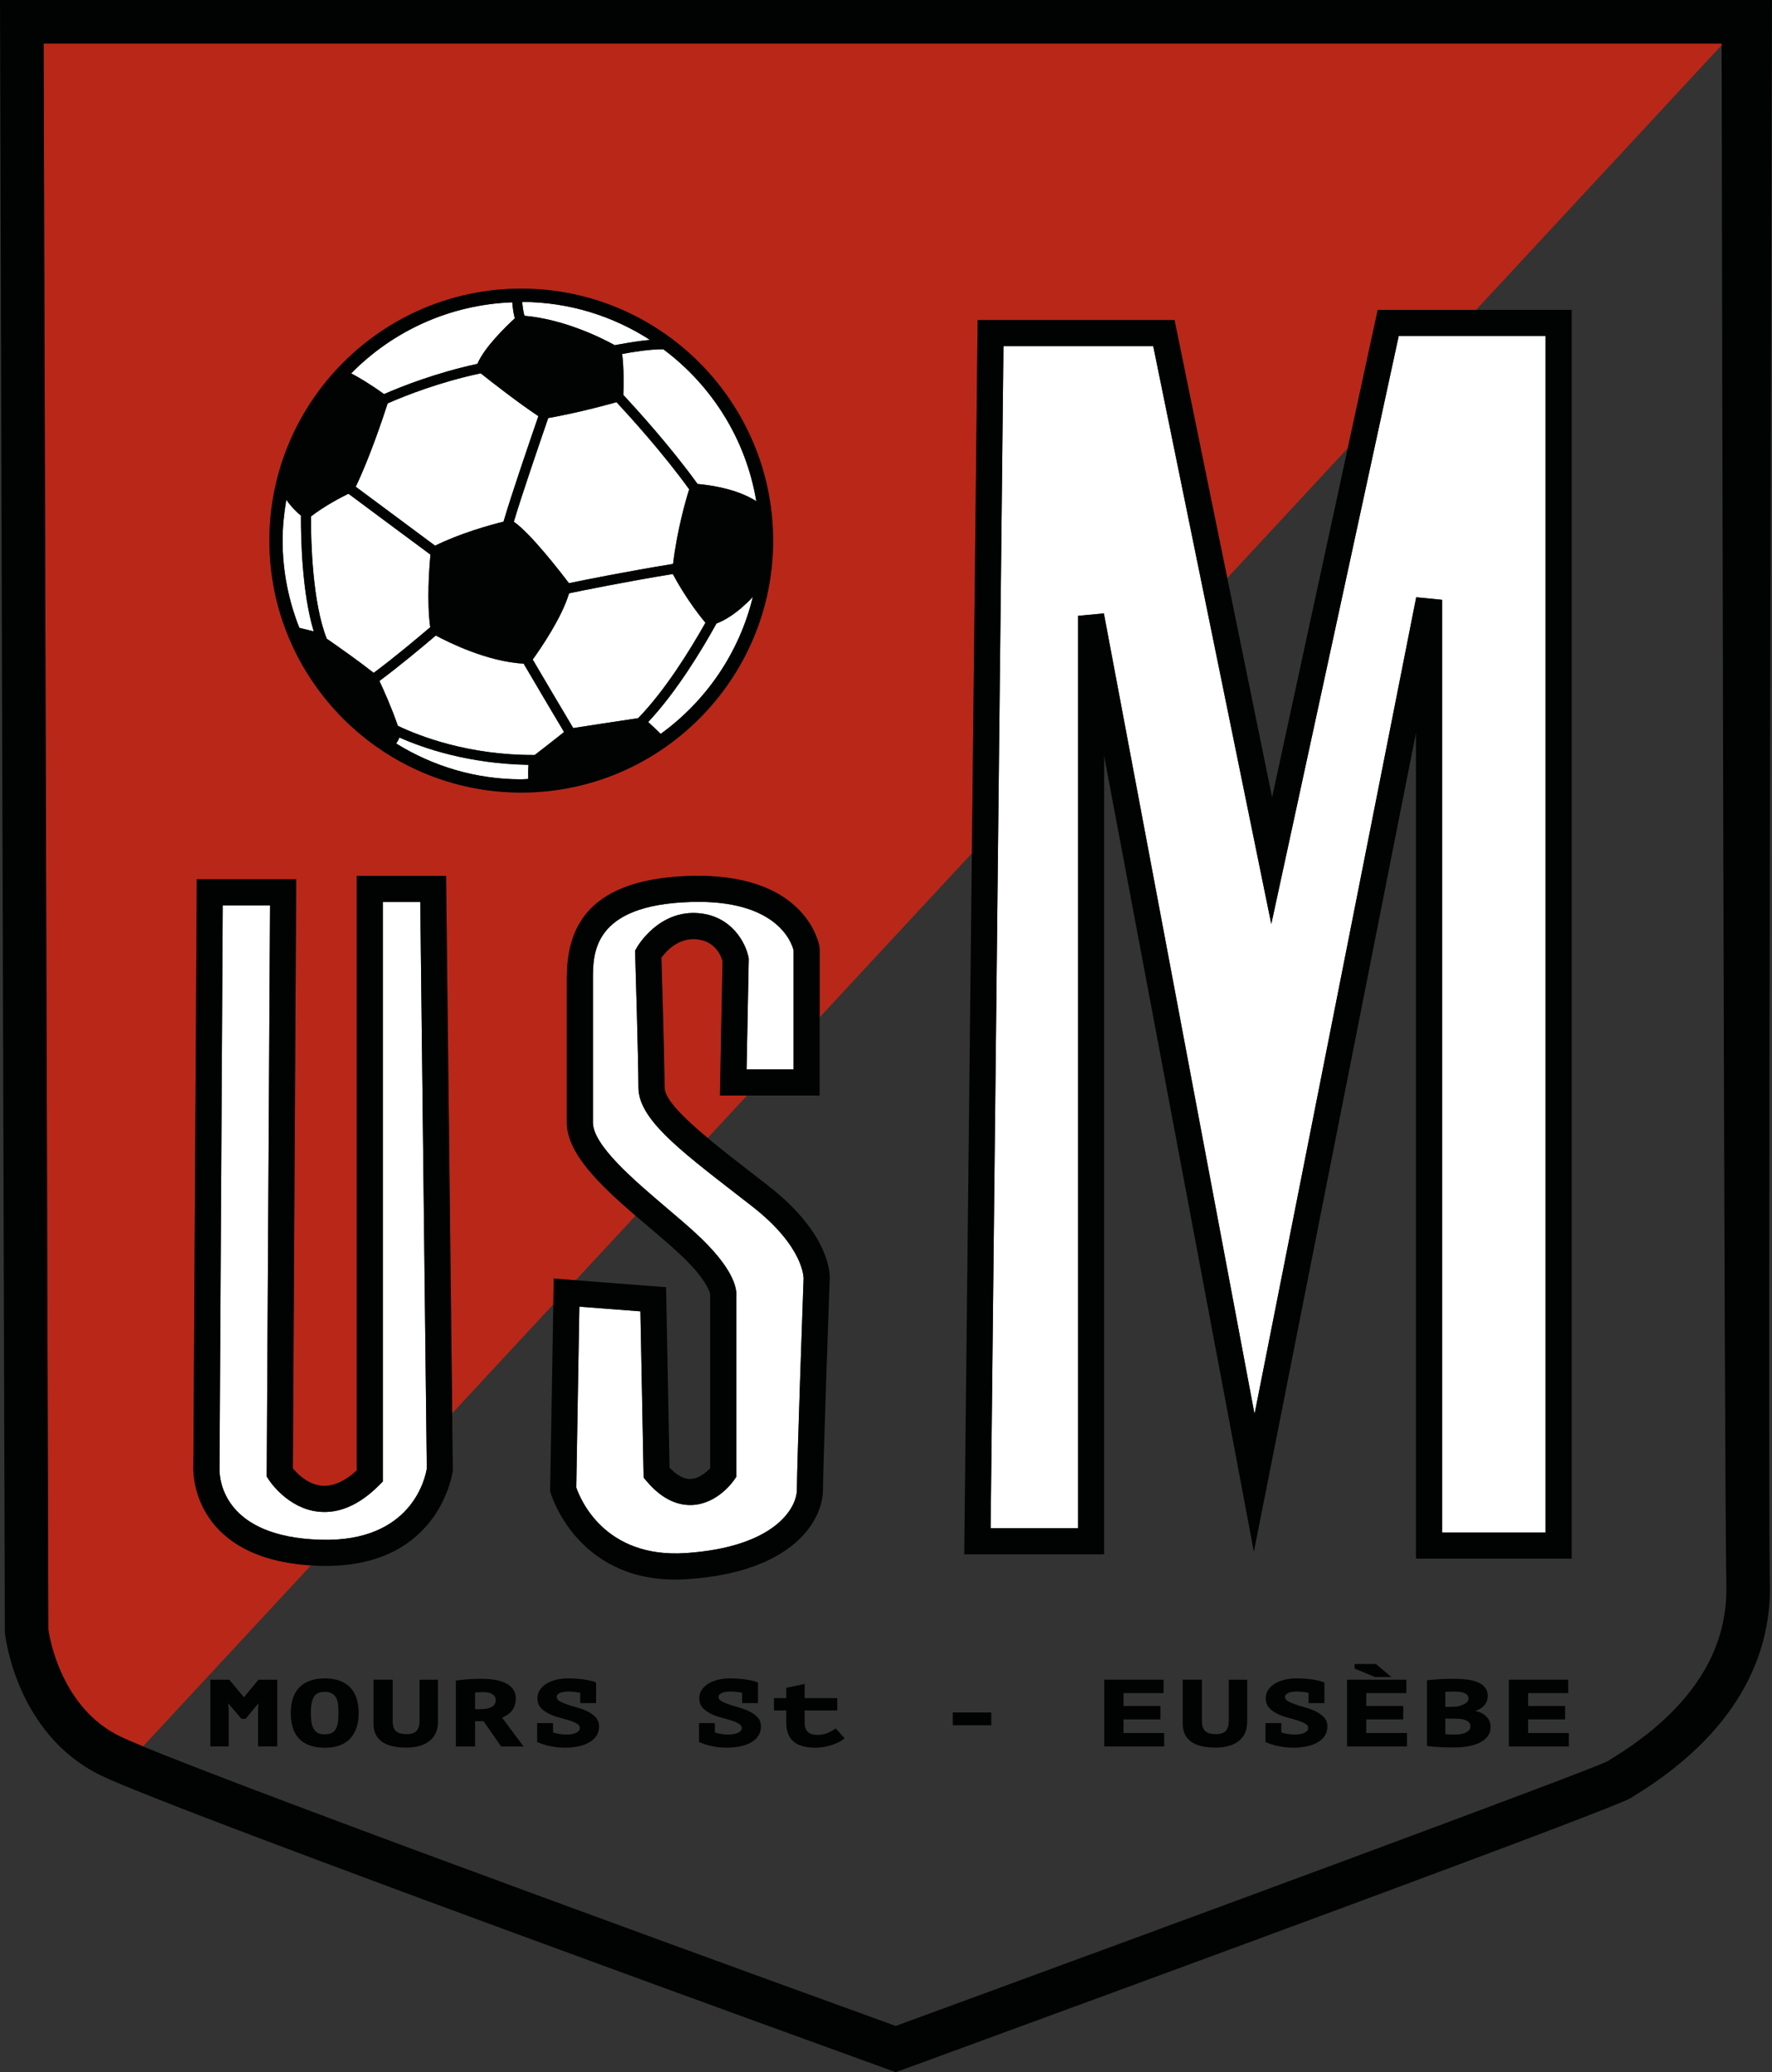 <?xml version="1.0" encoding="utf-8"?>
<!-- Generator: Adobe Illustrator 25.0.0, SVG Export Plug-In . SVG Version: 6.00 Build 0)  -->
<svg version="1.1" id="Layer_1" xmlns="http://www.w3.org/2000/svg" xmlns:xlink="http://www.w3.org/1999/xlink" x="0px" y="0px"
	 viewBox="0 0 502.36 587.23" enable-background="new 0 0 502.36 587.23" xml:space="preserve">
<rect x="0" y="0" width="502.36" height="587.23" fill="#333333" stroke="none"/>
<g>
	<g>
		<path fill="#B92718" d="M488.08,12.33l-475.71,0l1.34,449.48c0.36,2.47,3.72,22.21,20.34,30.25c1.39,0.67,3.6,1.63,6.5,2.83     l47.62-51.3c-32.38-2.04-33.35-24.58-33.35-27.21c0-2.81,0.91-156.99,0.95-163.55l0.02-3.68h28.2l-0.96,166.95     c1.21,1.47,4.14,4.51,8.07,4.91c3.15,0.31,6.53-1.14,10.05-4.32V248.22h25.32l1.75,152.25l28.65-30.86l0.12-7.31l6.22,0.48     l16.97-18.28c-10.15-8.73-19.48-17.68-19.48-26.41v-40.65c0-12.08,3.6-28.24,34.78-29.22c33.15-0.99,36.72,19.27,36.85,20.14     l0.05,0.58v19.33l43.15-46.48l1.64-151.08h55.82l14.94,73.09l34.16-36.8l8.49-39.18h27.87l69.63-75.01     C488.08,12.64,488.08,12.48,488.08,12.33z M147.77,224.6c-39.37,0-71.4-32.03-71.4-71.4c0-39.37,32.03-71.41,71.4-71.41     c39.37,0,71.41,32.03,71.41,71.41C219.17,192.56,187.14,224.6,147.77,224.6z"/>
		<path fill="#B92718" d="M204.84,272.37c-0.35-1.29-1.95-5.71-7.36-6.21c-5.25-0.48-8.72,3.49-9.97,5.22     c0.17,5.71,0.89,30,0.89,36.77c0,3.27,5.23,8.49,12.22,14.33l11.17-12.04h-7.68L204.84,272.37z"/>
	</g>
	<g>
		<path fill="#FFFFFF" d="M105.94,190.68c5.77-4.29,12.3-9.75,16.03-12.94c-0.99-7.11-0.31-16.53,0.07-20.56     c-6.68-4.93-17.5-12.99-23.25-17.26c-2.23,1.08-6.72,3.43-10.64,6.44c-0.01,7.18,0.42,24.41,4.49,34.65     C96.01,183.33,101.85,187.45,105.94,190.68z"/>
		<path fill="#FFFFFF" d="M88.95,178.92c-3.32-10.93-3.65-26.21-3.62-32.79c-1.19-0.98-2.8-2.54-4.15-4.51     c-0.65,3.77-1.06,7.62-1.06,11.57c0,8.73,1.72,17.06,4.75,24.73L88.95,178.92z"/>
		<path fill="#FFFFFF" d="M123.55,180.09c-3.81,3.25-10.26,8.63-15.98,12.88c1.19,2.54,3.51,7.71,5.22,12.71     c6.04,2.9,20,8.37,38.8,8.27c2.1-1.62,5.76-4.47,8.32-6.51c-3.41-5.7-8.36-14.1-11.46-19.38     C138.21,187.51,127.24,182.08,123.55,180.09z"/>
		<path fill="#FFFFFF" d="M113.23,208.99c-0.22,0.58-0.56,1.18-0.9,1.71c10.32,6.39,22.44,10.14,35.44,10.14     c0.67,0,1.32-0.08,1.99-0.1c-0.03-1.15-0.03-2.55,0.07-4C132.76,216.44,119.92,211.98,113.23,208.99z"/>
		<path fill="#FFFFFF" d="M200,176.47c-5-5.99-8.41-12.21-9.25-13.81c-13.49,2.21-25.46,4.64-29.41,5.47     c-2.08,6.94-8.03,15.61-10.31,18.77c3.17,5.39,8.14,13.82,11.49,19.42c3.33-0.52,11.65-1.81,18.4-2.8     C188.5,195.72,195.52,184.42,200,176.47z"/>
		<path fill="#FFFFFF" d="M109.9,114.31c-1.31,4.06-5.08,15.37-9.05,23.62c5.71,4.26,15.94,11.86,22.5,16.71     c7.13-3.54,15.55-5.86,19.4-6.82c2.04-7.06,7.43-22.79,9.88-29.89c-5.92-3.94-13.29-9.71-16.35-12.14     C124.63,108.27,114.95,112.09,109.9,114.31z"/>
		<path fill="#FFFFFF" d="M161.3,165.26c4.52-0.94,16.34-3.32,29.51-5.46c1.16-9.56,3.51-17.75,4.57-21.14     c-7.41-10.28-16.92-20.74-20.6-24.69c-9.48,2.64-16.42,3.99-19.36,4.5c-2.29,6.63-7.55,21.97-9.75,29.38     C150.48,151.18,159.04,162.28,161.3,165.26z"/>
		<path fill="#FFFFFF" d="M183.76,204.61c1.04,0.94,2.4,2.21,3.54,3.36c12.84-9.3,22.28-22.96,26.13-38.82     c-4.37,4.67-8.05,6.68-10.31,7.54C198.79,184.51,191.69,196.17,183.76,204.61z"/>
		<path fill="#FFFFFF" d="M176.71,111.91c3.65,3.91,13.45,14.67,21.04,25.23c8.84,0.84,13.98,3.16,16.66,4.89     c-2.94-17.57-12.64-32.84-26.37-43.06c-3.75-0.02-8.32,0.73-11.66,1.33C176.89,104.3,176.81,109.39,176.71,111.91z"/>
		<path fill="#FFFFFF" d="M174.29,97.81c0.38-0.07,0.78-0.14,1.16-0.21c2.57-0.46,5.72-1,8.81-1.29     c-10.47-6.74-22.88-10.71-36.21-10.76c0.08,1.09,0.26,2.51,0.62,3.92C159.79,90.46,170.17,95.55,174.29,97.81z"/>
		<path fill="#FFFFFF" d="M135.34,103.11c2-4.73,8.19-10.69,10.61-12.9c-0.44-1.66-0.63-3.31-0.72-4.54     c-17.85,0.67-33.95,8.22-45.67,20.14c1.68,0.88,5.09,2.81,9.32,5.87C114.04,109.42,123.72,105.62,135.34,103.11z"/>
		<path fill="#FFFFFF" d="M108.54,255.62v164.2l-1.08,1.08c-5.58,5.58-11.35,8.1-17.19,7.48c-8.72-0.92-13.84-8.7-14.06-9.03     l-0.6-0.93l0.93-161.85h-13.4c-0.14,24.02-0.92,157.27-0.92,159.83c0,3.18,1.38,19.11,28.55,19.93     c26.13,0.84,29.85-17.85,30.22-20.17l-1.85-160.54H108.54z"/>
		<path fill="#FFFFFF" d="M213.17,341.8l-4.23-3.28c-16.83-13.03-27.95-21.63-27.95-30.37c0-7.42-0.91-37.41-0.92-37.72l-0.03-1.04     l0.52-0.91c0.25-0.44,6.27-10.72,17.59-9.7c9.38,0.85,13.28,8.54,14.04,12.49l0.07,0.38l-0.61,31.38h13.32V269.3     c-0.45-1.85-4.38-14.52-29.27-13.69c-27.61,0.86-27.61,14.5-27.61,21.82v40.65c0,6.47,11.59,16.31,20.9,24.22     c2.92,2.48,5.67,4.82,8.15,7.08c10.8,9.9,11.83,15.68,11.6,18.09v51.02l-0.66,0.95c-0.47,0.69-4.83,6.7-11.83,7.04     c-4.62,0.2-8.96-2.05-12.94-6.76l-0.85-1l-0.91-47.11l-17.31-1.33l-0.87,51.24c1.06,3.12,7.9,20.12,31.02,18.59     c24.93-1.66,31.52-12.53,31.52-18.05c0-6.61,1.82-57.52,1.89-59.68C227.82,362.18,228.01,353.35,213.17,341.8z"/>
		<polygon fill="#FFFFFF" points="396.54,95.21 360.41,261.85 326.94,98.1 284.48,98.1 280.84,433.05 305.61,433.05 305.61,174.51      312.95,173.83 355.66,400.72 401.49,169.25 408.82,169.97 408.82,434.29 438.18,434.29 438.18,95.21   "/>
	</g>
	<g>
		<polygon fill="#010202" points="69.15,480.97 64.99,475.99 59.63,475.99 59.63,494.9 64.83,494.9 64.83,484.53 64.68,482.68      68.48,487.09 69.61,487.09 73.28,482.65 73.15,484.83 73.15,494.9 78.6,494.9 78.6,475.99 73.28,475.99   "/>
		<path fill="#010202" d="M99.47,478.39c-0.77-0.87-1.77-1.55-2.99-2.04c-1.21-0.48-2.7-0.73-4.42-0.73c-1.6,0-3.02,0.23-4.22,0.67     c-1.21,0.45-2.22,1.11-3.03,1.95c-0.81,0.84-1.41,1.89-1.8,3.11c-0.38,1.21-0.58,2.59-0.58,4.09c0,1.42,0.17,2.74,0.51,3.93     c0.34,1.21,0.9,2.26,1.67,3.13c0.77,0.87,1.79,1.56,3.01,2.04c1.22,0.48,2.71,0.73,4.44,0.73c3.21,0,5.64-0.88,7.23-2.62     c1.59-1.73,2.39-4.16,2.39-7.2c0-1.42-0.18-2.74-0.52-3.93C100.81,480.31,100.24,479.26,99.47,478.39z M88.85,489.79     c-0.28-0.53-0.47-1.17-0.57-1.9c-0.1-0.75-0.16-1.57-0.16-2.44c0-2.03,0.28-3.57,0.84-4.58c0.53-0.97,1.54-1.44,3.08-1.44     c0.88,0,1.59,0.16,2.1,0.47c0.51,0.31,0.91,0.73,1.17,1.25c0.28,0.54,0.46,1.18,0.53,1.91c0.08,0.75,0.12,1.55,0.12,2.4     c0,1.06-0.06,1.99-0.19,2.76c-0.12,0.75-0.34,1.37-0.64,1.86c-0.3,0.48-0.69,0.82-1.18,1.05c-0.5,0.23-1.14,0.35-1.92,0.35     c-0.86,0-1.55-0.15-2.05-0.45C89.51,490.71,89.12,490.3,88.85,489.79z"/>
		<path fill="#010202" d="M118.93,487.75c0,1.22-0.29,2.15-0.85,2.76c-0.56,0.6-1.51,0.91-2.83,0.91c-1.37,0-2.38-0.29-3-0.86     c-0.61-0.56-0.92-1.51-0.92-2.81v-11.76h-5.45v12.47c0,2.2,0.78,3.9,2.33,5.06c1.52,1.13,3.87,1.71,6.98,1.71     c1.28,0,2.48-0.14,3.57-0.43c1.1-0.29,2.05-0.73,2.84-1.32c0.8-0.59,1.44-1.35,1.88-2.26c0.44-0.9,0.67-1.98,0.67-3.21v-12.02     h-5.21V487.75z"/>
		<path fill="#010202" d="M143.66,486.04c0.53-0.32,0.99-0.71,1.36-1.15c0.37-0.44,0.67-0.96,0.88-1.54     c0.21-0.58,0.32-1.27,0.32-2.05c0-1.08-0.29-1.99-0.86-2.73c-0.56-0.72-1.31-1.29-2.23-1.71c-0.9-0.41-1.94-0.7-3.08-0.87     c-1.12-0.17-2.28-0.25-3.45-0.25c-0.5,0-1.04,0.01-1.63,0.02c-0.59,0.02-1.2,0.05-1.83,0.08c-0.63,0.04-1.26,0.08-1.88,0.15     c-0.63,0.06-1.21,0.13-1.76,0.2l-0.27,0.03v18.7h5.45v-7.16h2.42l4.98,7.16h6.35l-6.1-8.18     C142.81,486.52,143.25,486.28,143.66,486.04z M140.53,481.73c0,0.93-0.36,1.58-1.11,1.98c-0.8,0.43-1.85,0.64-3.14,0.64h-1.6     v-4.74c0.22-0.03,0.49-0.05,0.81-0.06c0.48-0.02,0.96-0.03,1.45-0.03c1.2,0,2.12,0.21,2.72,0.61     C140.25,480.53,140.53,481.05,140.53,481.73z"/>
		<path fill="#010202" d="M166.54,484.97c-0.9-0.44-1.89-0.81-2.94-1.1c-1.04-0.29-2.01-0.59-2.88-0.89     c-0.86-0.29-1.59-0.61-2.16-0.96c-0.51-0.31-0.75-0.68-0.75-1.15c0-0.44,0.26-0.78,0.8-1.06c0.6-0.31,1.45-0.46,2.52-0.46     c0.57,0,1.16,0.03,1.75,0.09c0.56,0.06,1.11,0.14,1.61,0.24v2.94h4.5v-5.83l-0.19-0.08c-0.85-0.34-1.99-0.61-3.39-0.8     c-1.4-0.19-2.84-0.29-4.28-0.29c-1.29,0-2.48,0.13-3.53,0.4c-1.06,0.27-1.99,0.65-2.75,1.14c-0.78,0.49-1.39,1.09-1.83,1.78     c-0.44,0.7-0.66,1.48-0.66,2.32c0,1.1,0.33,2.02,0.98,2.72c0.63,0.67,1.4,1.23,2.31,1.67c0.9,0.43,1.89,0.8,2.95,1.08     c1.08,0.29,2.03,0.56,2.88,0.83c0.86,0.27,1.58,0.59,2.16,0.94c0.51,0.31,0.75,0.69,0.75,1.17c0,0.54-0.3,0.97-0.93,1.31     c-0.68,0.37-1.67,0.55-2.93,0.55c-0.7,0-1.38-0.06-2.01-0.17c-0.62-0.11-1.19-0.25-1.74-0.42v-2.66h-4.5v5.38l0.2,0.08     c0.31,0.12,0.71,0.27,1.21,0.45c0.51,0.18,1.1,0.35,1.74,0.5c0.67,0.16,1.39,0.3,2.15,0.4c0.76,0.1,1.62,0.16,2.53,0.16     c1.35,0,2.63-0.12,3.8-0.36c1.18-0.24,2.22-0.61,3.09-1.11c0.89-0.5,1.58-1.13,2.08-1.88c0.5-0.76,0.76-1.65,0.76-2.64     c0-1.05-0.33-1.94-0.98-2.64C168.23,485.98,167.45,485.41,166.54,484.97z"/>
		<path fill="#010202" d="M212.43,484.97c-0.9-0.44-1.89-0.81-2.94-1.1c-1.04-0.29-2.01-0.59-2.88-0.89     c-0.86-0.29-1.59-0.61-2.16-0.96c-0.51-0.31-0.75-0.68-0.75-1.15c0-0.44,0.26-0.78,0.8-1.06c0.6-0.31,1.45-0.46,2.52-0.46     c0.57,0,1.16,0.03,1.75,0.09c0.56,0.06,1.11,0.14,1.61,0.24v2.94h4.5v-5.83l-0.19-0.08c-0.85-0.34-1.99-0.61-3.39-0.8     c-1.4-0.19-2.84-0.29-4.28-0.29c-1.29,0-2.48,0.13-3.53,0.4c-1.06,0.27-1.99,0.65-2.75,1.14c-0.78,0.49-1.39,1.09-1.83,1.78     c-0.44,0.7-0.66,1.48-0.66,2.32c0,1.1,0.33,2.02,0.98,2.72c0.63,0.67,1.4,1.23,2.31,1.67c0.9,0.43,1.89,0.8,2.95,1.08     c1.08,0.29,2.03,0.56,2.88,0.83c0.86,0.27,1.58,0.59,2.16,0.94c0.51,0.31,0.75,0.69,0.75,1.17c0,0.54-0.3,0.97-0.93,1.31     c-0.68,0.37-1.67,0.55-2.93,0.55c-0.7,0-1.38-0.06-2.01-0.17c-0.62-0.11-1.19-0.25-1.74-0.42v-2.66h-4.5v5.38l0.2,0.08     c0.31,0.12,0.71,0.27,1.21,0.45c0.51,0.18,1.1,0.35,1.74,0.5c0.67,0.16,1.39,0.3,2.15,0.4c0.76,0.1,1.62,0.16,2.53,0.16     c1.35,0,2.63-0.12,3.8-0.36c1.18-0.24,2.22-0.61,3.09-1.11c0.89-0.5,1.58-1.13,2.08-1.88c0.5-0.76,0.76-1.65,0.76-2.64     c0-1.05-0.33-1.94-0.98-2.64C214.12,485.98,213.34,485.41,212.43,484.97z"/>
		<path fill="#010202" d="M235.78,490.52c-0.34,0.2-0.7,0.39-1.09,0.55c-0.38,0.16-0.83,0.3-1.34,0.41     c-0.49,0.11-1.05,0.16-1.66,0.16c-1.14,0-2.03-0.28-2.66-0.83c-0.61-0.54-0.92-1.44-0.92-2.68v-3.43h9.25v-3.49h-9.25v-4.02     l-5.2,1.1v2.92h-3.5v3.49h3.5v3.43c0,2.46,0.71,4.29,2.11,5.43c1.38,1.13,3.45,1.7,6.14,1.7c0.75,0,1.51-0.06,2.27-0.19     c0.76-0.12,1.5-0.3,2.21-0.52c0.71-0.22,1.37-0.48,1.98-0.77c0.62-0.3,1.15-0.64,1.57-1l0.24-0.21l-2.5-2.78L235.78,490.52z"/>
		<rect x="270.13" y="485.27" fill="#010202" width="10.89" height="3.63"/>
		<polygon fill="#010202" points="318.51,487.24 328.99,487.24 328.99,483.44 318.51,483.44 318.51,479.79 329.87,479.79      329.87,475.99 313.05,475.99 313.05,494.9 330.05,494.9 330.05,491.1 318.51,491.1   "/>
		<path fill="#010202" d="M348.35,487.75c0,1.22-0.29,2.15-0.85,2.76c-0.56,0.6-1.51,0.91-2.83,0.91c-1.37,0-2.38-0.29-3-0.86     c-0.61-0.56-0.92-1.51-0.92-2.81v-11.76h-5.45v12.47c0,2.2,0.78,3.9,2.33,5.06c1.52,1.13,3.87,1.71,6.98,1.71     c1.28,0,2.48-0.14,3.57-0.43c1.1-0.29,2.05-0.73,2.84-1.32c0.8-0.59,1.44-1.35,1.88-2.26c0.44-0.9,0.67-1.98,0.67-3.21v-12.02     h-5.21V487.75z"/>
		<path fill="#010202" d="M373.02,484.97c-0.9-0.44-1.89-0.81-2.94-1.1c-1.04-0.29-2.01-0.59-2.88-0.89     c-0.86-0.29-1.59-0.61-2.16-0.96c-0.51-0.31-0.75-0.68-0.75-1.15c0-0.44,0.26-0.78,0.8-1.06c0.6-0.31,1.45-0.46,2.52-0.46     c0.57,0,1.16,0.03,1.75,0.09c0.56,0.06,1.11,0.14,1.61,0.24v2.94h4.5v-5.83l-0.19-0.08c-0.85-0.34-1.99-0.61-3.39-0.8     c-1.4-0.19-2.84-0.29-4.28-0.29c-1.29,0-2.48,0.13-3.53,0.4c-1.06,0.27-1.99,0.65-2.75,1.14c-0.78,0.49-1.39,1.09-1.83,1.78     c-0.44,0.7-0.66,1.48-0.66,2.32c0,1.1,0.33,2.02,0.98,2.72c0.63,0.67,1.4,1.23,2.31,1.67c0.9,0.43,1.89,0.8,2.95,1.08     c1.08,0.29,2.03,0.56,2.88,0.83c0.86,0.27,1.58,0.59,2.16,0.94c0.51,0.31,0.75,0.69,0.75,1.17c0,0.54-0.3,0.97-0.93,1.31     c-0.68,0.37-1.67,0.55-2.93,0.55c-0.7,0-1.38-0.06-2.01-0.17c-0.62-0.11-1.19-0.25-1.74-0.42v-2.66h-4.5v5.38l0.2,0.08     c0.31,0.12,0.71,0.27,1.21,0.45c0.51,0.18,1.1,0.35,1.74,0.5c0.67,0.16,1.39,0.3,2.15,0.4c0.76,0.1,1.62,0.16,2.53,0.16     c1.35,0,2.63-0.12,3.8-0.36c1.18-0.24,2.22-0.61,3.09-1.11c0.89-0.5,1.58-1.13,2.08-1.88c0.5-0.76,0.76-1.65,0.76-2.64     c0-1.05-0.33-1.94-0.98-2.64C374.71,485.98,373.93,485.41,373.02,484.97z"/>
		<polygon fill="#010202" points="390.07,471.54 384.03,471.54 384.03,472.84 389.8,475.22 394.47,475.24   "/>
		<polygon fill="#010202" points="387.33,487.24 397.82,487.24 397.82,483.44 387.33,483.44 387.33,479.79 398.7,479.79      398.7,475.99 381.88,475.99 381.88,494.9 398.88,494.9 398.88,491.1 387.33,491.1   "/>
		<path fill="#010202" d="M420.92,486.01c-0.5-0.39-1.09-0.7-1.75-0.91c-0.31-0.1-0.63-0.19-0.96-0.26     c0.38-0.12,0.72-0.25,1.03-0.41c0.59-0.3,1.08-0.66,1.46-1.06c0.38-0.4,0.66-0.86,0.83-1.35c0.16-0.48,0.25-0.98,0.25-1.46     c0-0.98-0.29-1.8-0.85-2.45c-0.55-0.63-1.29-1.12-2.19-1.47c-0.88-0.34-1.89-0.58-3-0.71c-1.75-0.21-3.6-0.22-5.48-0.17     c-0.7,0.02-1.38,0.05-2.04,0.08c-0.66,0.04-1.28,0.08-1.86,0.13c-0.58,0.05-1.09,0.11-1.54,0.16l-0.27,0.03v18.58l0.26,0.04     c0.63,0.11,1.32,0.19,2.06,0.24c0.74,0.05,1.48,0.09,2.2,0.12c0.72,0.02,1.4,0.04,2.02,0.04h1.54c1.23,0,2.44-0.11,3.62-0.32     c1.17-0.21,2.24-0.55,3.17-0.99c0.95-0.46,1.71-1.05,2.28-1.77c0.58-0.74,0.88-1.63,0.88-2.64c0-0.76-0.15-1.44-0.44-2     C421.83,486.89,421.43,486.41,420.92,486.01z M415.2,479.79c0.36,0.16,0.63,0.36,0.84,0.61c0.2,0.24,0.29,0.54,0.29,0.92     c0,0.56-0.28,1.01-0.85,1.37c-0.63,0.4-1.39,0.69-2.23,0.89c-0.28,0.03-0.64,0.06-1.07,0.08c-0.44,0.02-0.83,0.02-1.16,0.02h-1.28     v-4.25c0.25-0.02,0.56-0.04,0.92-0.05c0.99-0.03,2.23-0.07,3.26,0.07C414.41,479.52,414.83,479.63,415.2,479.79z M409.75,491.44     v-4.43h2.27c0.59,0,1.2,0.03,1.81,0.08c0.59,0.05,1.12,0.16,1.58,0.33c0.44,0.16,0.81,0.39,1.08,0.69     c0.25,0.27,0.38,0.64,0.38,1.13c0,0.38-0.1,0.7-0.32,0.97c-0.23,0.29-0.54,0.54-0.92,0.73c-0.39,0.2-0.86,0.35-1.38,0.45     c-0.54,0.1-1.09,0.15-1.66,0.15c-0.23,0-0.51,0-0.82-0.01c-0.32-0.01-0.62-0.02-0.92-0.03c-0.29-0.01-0.56-0.02-0.82-0.04     C409.92,491.46,409.82,491.45,409.75,491.44z"/>
		<polygon fill="#010202" points="433.22,487.24 443.7,487.24 443.7,483.44 433.22,483.44 433.22,479.79 444.58,479.79      444.58,475.99 427.76,475.99 427.76,494.9 444.76,494.9 444.76,491.1 433.22,491.1   "/>
		<path fill="#010202" d="M501.76,449.17C501.09,414.91,502.36,0,502.36,0L0,0l1.38,462.24l0.04,0.64     c0.13,1.17,3.36,28.72,27.27,40.28c21.15,10.23,214.93,80.31,223.17,83.29l2.11,0.76l2.11-0.77     c75.25-27.55,202.1-74.17,206.19-76.9c0.25-0.17,0.64-0.4,1.14-0.71C495.68,489.04,502.08,465.47,501.76,449.17z M456.95,498.34     c-0.51,0.31-0.93,0.57-1.25,0.78c-7.59,3.6-123.68,46.4-201.76,74.99c-20.03-7.25-175.68-63.65-213.39-79.21     c-2.9-1.2-5.11-2.15-6.5-2.83c-16.62-8.04-19.99-27.78-20.34-30.25L12.37,12.34l475.71,0c0,0.15,0,0.31,0,0.46     c0.09,52.89,0.72,404.68,1.35,436.62C489.8,468.43,478.88,484.89,456.95,498.34z"/>
		<path fill="#010202" d="M126.46,248.22h-25.32V416.7c-3.51,3.19-6.89,4.64-10.05,4.32c-3.93-0.4-6.86-3.44-8.07-4.91l0.96-166.95     h-28.2l-0.02,3.68c-0.04,6.56-0.95,160.73-0.95,163.55c0,2.62,0.97,25.17,33.35,27.21c0.78,0.05,1.56,0.1,2.38,0.12     c0.63,0.02,1.25,0.03,1.85,0.03c32.47,0,35.93-26.66,35.96-26.93l0.03-0.23l-0.19-16.11L126.46,248.22z M90.78,436.32     c-27.18-0.82-28.55-16.75-28.55-19.93c0-2.55,0.78-135.81,0.92-159.83h13.4l-0.93,161.85l0.6,0.93c0.21,0.33,5.34,8.11,14.06,9.03     c5.83,0.62,11.61-1.9,17.19-7.48l1.08-1.08v-164.2h10.6l1.85,160.54C120.63,418.47,116.91,437.17,90.78,436.32z"/>
		<path fill="#010202" d="M233.32,422.06c0-6.48,1.87-58.89,1.88-59.21c0.12-1.27,0.61-12.82-17.48-26.89l-4.24-3.29     c-4.44-3.44-8.93-6.91-12.86-10.19c-6.99-5.84-12.22-11.06-12.22-14.33c0-6.78-0.72-31.06-0.89-36.77     c1.25-1.73,4.72-5.7,9.97-5.22c5.42,0.49,7.01,4.92,7.36,6.21l-0.74,38.07h7.68h20.59v-22.18v-19.33l-0.05-0.58     c-0.13-0.87-3.7-21.13-36.85-20.14c-31.17,0.98-34.78,17.14-34.78,29.22v40.65c0,8.74,9.33,17.68,19.48,26.41     c1.34,1.15,2.69,2.3,4.04,3.45c2.86,2.43,5.57,4.73,7.93,6.9c8.1,7.42,9.09,11.31,9.2,12.01l0,49.18     c-1.13,1.23-3.2,2.97-5.47,3.07c-1.91,0.12-3.95-0.99-6.06-3.2l-0.98-51.14l-25.63-1.97l-6.22-0.48l-0.12,7.31l-0.9,52.93     l0.15,0.52c0.07,0.26,7.21,24.55,35.36,24.55c1.11,0,2.25-0.04,3.42-0.12C225.22,445.47,233.32,430.56,233.32,422.06z      M194.4,440.11c-23.12,1.53-29.96-15.47-31.02-18.59l0.87-51.24l17.31,1.33l0.91,47.11l0.85,1c3.98,4.71,8.32,6.96,12.94,6.76     c6.99-0.34,11.35-6.36,11.83-7.04l0.66-0.95v-51.02c0.23-2.4-0.79-8.18-11.6-18.09c-2.47-2.27-5.23-4.61-8.15-7.08     c-9.31-7.91-20.9-17.75-20.9-24.22v-40.65c0-7.32,0-20.96,27.61-21.82c24.89-0.83,28.82,11.84,29.27,13.69v33.74h-13.32     l0.61-31.38l-0.07-0.38c-0.75-3.95-4.65-11.64-14.04-12.49c-11.32-1.03-17.34,9.26-17.59,9.7l-0.52,0.91l0.03,1.04     c0.01,0.3,0.92,30.3,0.92,37.72c0,8.74,11.12,17.34,27.95,30.37l4.23,3.28c14.84,11.55,14.65,20.38,14.64,20.58     c-0.08,2.16-1.89,53.07-1.89,59.68C225.92,427.58,219.33,438.45,194.4,440.11z"/>
		<path fill="#010202" d="M390.58,87.81l-8.49,39.18l-21.45,98.95l-12.71-62.16L332.98,90.7h-55.82l-1.64,151.08l-2.16,198.67h39.65     V214.17l42.46,225.57l45.95-232.04v233.99h44.15V87.81h-27.13H390.58z M438.18,434.29h-29.35V169.97l-7.33-0.72l-45.84,231.47     l-42.71-226.89l-7.34,0.68v258.53h-24.77l3.64-334.95h42.46l33.47,163.75l36.13-166.64h41.63V434.29z"/>
		<path fill="#010202" d="M147.77,224.6c39.37,0,71.41-32.03,71.41-71.4c0-39.37-32.03-71.41-71.41-71.41     c-39.37,0-71.4,32.03-71.4,71.41C76.36,192.56,108.39,224.6,147.77,224.6z M149.75,220.74c-0.67,0.02-1.31,0.1-1.99,0.1     c-13,0-25.12-3.75-35.44-10.14c0.35-0.54,0.69-1.13,0.9-1.71c6.7,2.99,19.53,7.45,36.6,7.75     C149.72,218.19,149.72,219.59,149.75,220.74z M151.59,213.95c-18.8,0.1-32.77-5.38-38.8-8.27c-1.71-5-4.03-10.17-5.22-12.71     c5.72-4.25,12.17-9.63,15.98-12.88c3.69,1.99,14.66,7.42,24.9,7.98c3.1,5.27,8.05,13.67,11.46,19.38     C157.35,209.49,153.69,212.33,151.59,213.95z M145.67,147.85c2.2-7.41,7.46-22.75,9.75-29.38c2.94-0.51,9.89-1.86,19.36-4.5     c3.68,3.95,13.19,14.41,20.6,24.69c-1.06,3.39-3.41,11.58-4.57,21.14c-13.17,2.15-24.99,4.53-29.51,5.46     C159.04,162.28,150.48,151.18,145.67,147.85z M162.51,206.32c-3.35-5.6-8.32-14.03-11.49-19.42c2.28-3.16,8.23-11.83,10.31-18.77     c3.96-0.82,15.92-3.26,29.41-5.47c0.84,1.6,4.25,7.82,9.25,13.81c-4.48,7.95-11.5,19.24-19.08,27.04     C174.16,204.51,165.85,205.8,162.51,206.32z M187.3,207.97c-1.14-1.15-2.51-2.42-3.54-3.36c7.93-8.45,15.03-20.1,19.36-27.92     c2.26-0.86,5.94-2.87,10.31-7.54C209.58,185.01,200.15,198.67,187.3,207.97z M214.41,142.03c-2.68-1.73-7.82-4.05-16.66-4.89     c-7.6-10.56-17.4-21.32-21.04-25.23c0.1-2.52,0.18-7.61-0.33-11.61c3.33-0.6,7.91-1.35,11.66-1.33     C201.77,109.19,211.48,124.45,214.41,142.03z M184.26,96.32c-3.09,0.29-6.24,0.82-8.81,1.29c-0.38,0.07-0.77,0.14-1.16,0.21     c-4.13-2.26-14.5-7.35-25.62-8.33c-0.37-1.41-0.54-2.83-0.62-3.92C161.38,85.61,173.79,89.58,184.26,96.32z M152.63,117.93     c-2.45,7.1-7.84,22.82-9.88,29.89c-3.84,0.96-12.26,3.28-19.4,6.82c-6.56-4.85-16.79-12.45-22.5-16.71     c3.97-8.25,7.74-19.56,9.05-23.62c5.05-2.22,14.73-6.04,26.38-8.52C139.34,108.22,146.71,113.99,152.63,117.93z M145.23,85.67     c0.09,1.23,0.28,2.88,0.72,4.54c-2.42,2.21-8.61,8.17-10.61,12.9c-11.62,2.51-21.3,6.31-26.46,8.57     c-4.23-3.06-7.65-4.99-9.32-5.87C111.28,93.88,127.38,86.33,145.23,85.67z M84.86,177.92c-3.03-7.67-4.75-15.99-4.75-24.73     c0-3.95,0.41-7.8,1.06-11.57c1.34,1.97,2.96,3.53,4.15,4.51c-0.03,6.58,0.3,21.86,3.62,32.79L84.86,177.92z M88.15,146.35     c3.92-3.01,8.41-5.36,10.64-6.44c5.74,4.28,16.56,12.33,23.25,17.26c-0.38,4.03-1.06,13.45-0.07,20.56     c-3.74,3.19-10.26,8.65-16.03,12.94c-4.09-3.23-9.93-7.35-13.3-9.68C88.57,170.76,88.14,153.53,88.15,146.35z"/>
	</g>
</g>
</svg>
